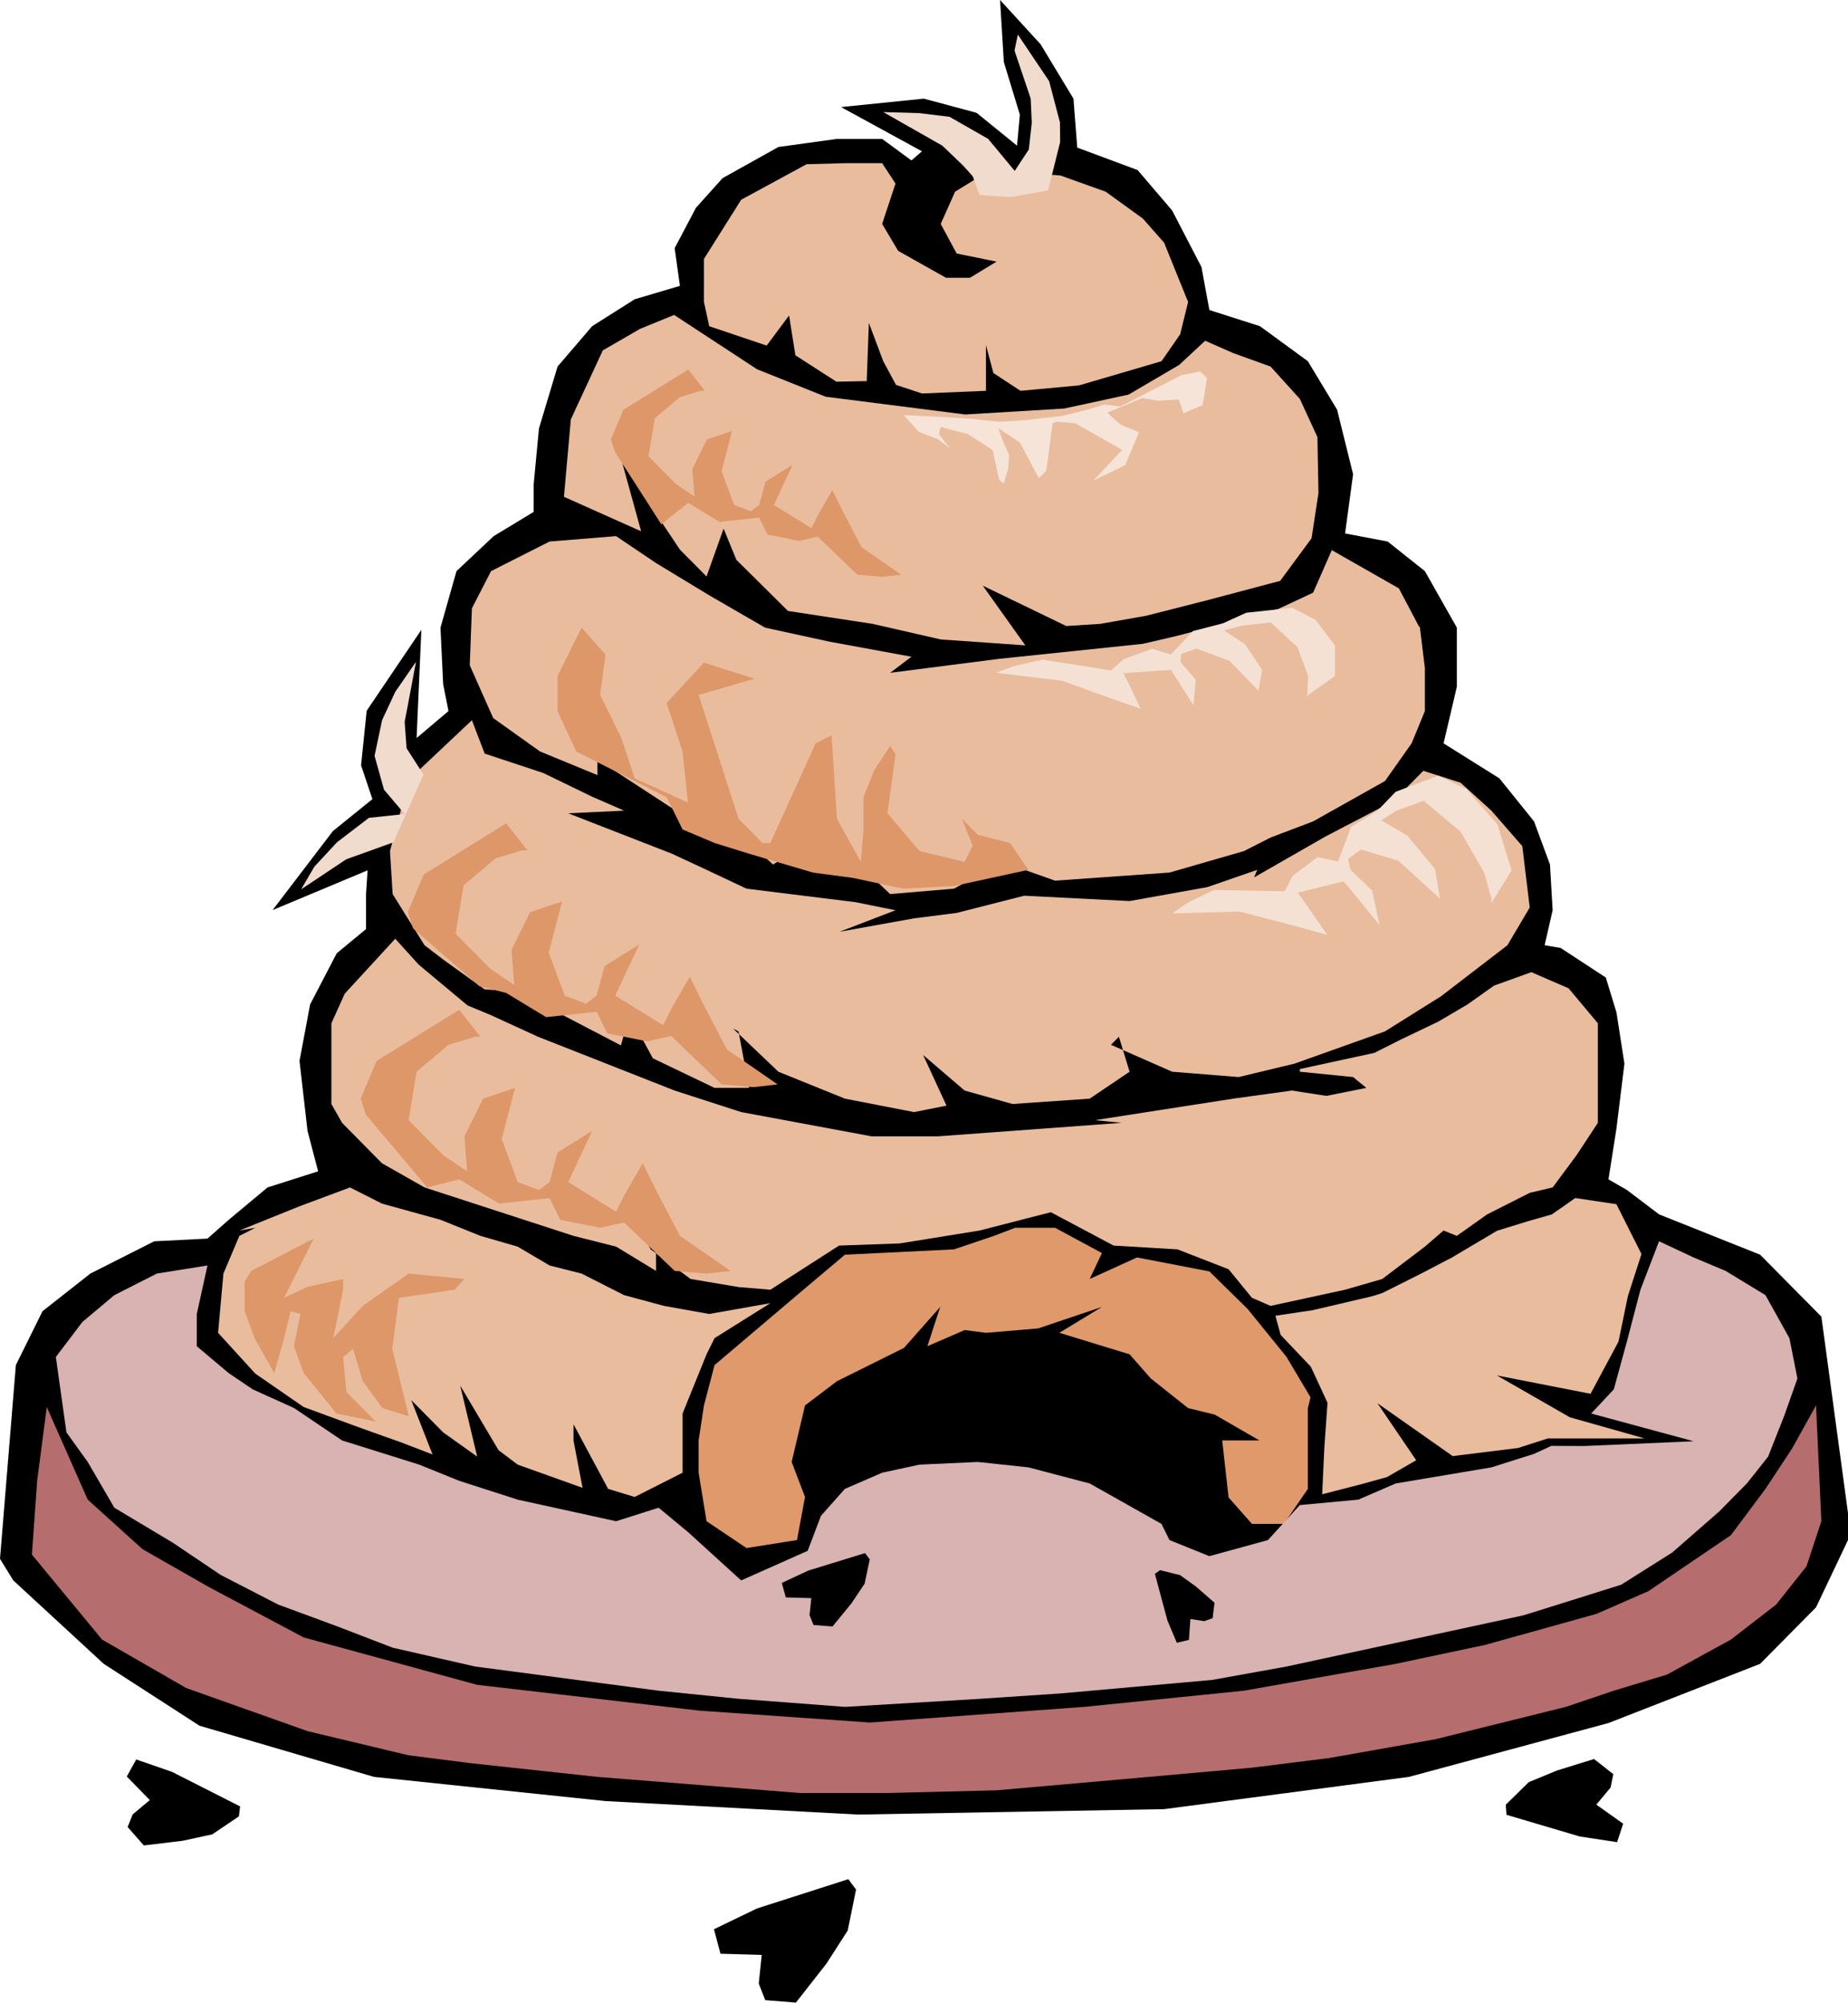 <svg xmlns="http://www.w3.org/2000/svg" width="753.517" height="816.378" fill-rule="evenodd" stroke-linecap="round" preserveAspectRatio="none" viewBox="0 0 24921 27000"><style>.brush1{fill:#000}.pen1{stroke:none}.brush2{fill:#e9bc9d}</style><path d="m179 21307 1220 1125 1291 834 2353 690 3122 326 3408 182 4126-73 3301-435 2691-726 2045-798 754-762 431-907v-363l-359-2649-826-835-1363-544-431-327-251-145 108-689 107-871-107-689-144-472-610-399-215-36 108-472-36-617-215-581-467-580-753-472 179-762v-798l-431-762-502-399-574-109 108-798-216-871-394-653-646-472-682-218-107-580-395-762-466-545-814-303-51-660-444-734-546-596 51 836 216 710-38 418-546-443-711-191-1116 114 1091 596-142 123-395-290h-610l-789 109-753 420-359 400-287 544 71 508-610 181-574 363-466 544-251 835-72 762v363l-538 326-502 472-216 762 36 762 72 363-430 363 64-1458-737 1090-76 736 153 456-533 431-813 1065 1281-536-21 320v472l-395 326-359 690-143 762 108 943 143 545-682 217-523 436-287 254-718 36-861 435-646 508-359 726L0 21016l179 291z" class="pen1 brush1"/><path d="m10389 17569-753 472-108 218-323 798v798l-646 327-358-109-467-871v218l122 639-875-313-258-195-517-871 229 958-459-327-430-435 287 733-416-160-531-189-790-290-652-450-503-551 72-799 215-508 216-109-216 37 811-327 681-254 431 218 789 218 539 217 502 145 430 254 431 109 574 291 538 145 610 109 825-146zm-4743-4564-316-349-681 741-180 399v1088l144 254 538 545 574 326 2009 653 574 145 539 327v-327l-431-580 72 109 287 508 538 399 646 109 430 36 926-595 818-29 1077-174 961-247 847 450 861 51 689 268 315 385 251 109 1005-218 502-145 574-436 252-217 179 72 409-290 574-290 309-73 323-435 287-436v-1342l-395-472-502-217-503 181-358 254-395 232-502 240-359 181-1005 218v36l718 72 179 146-538 108-466-72-790 109-1865 290 358 36-2475 182h-897l-1758-327-897-290-1844-726-632-290-316-131-660-551z" class="pen1 brush2"/><path d="m17270 17997 407 429 225 486-43 610-29 624 550-142 324-90 394-227-523-769 1015 713 881-109 401-129h1307l-1009-285-983-564 1262 247 377-703 127-615 183-566-338-672-555-83-316 221-317 90-422 130-607 360-416 217-524 263-141 44-799 187-502 75 71 258z" class="pen1 brush2"/><path d="m9528 20509 539 362 681-108 108-581-180-472 180-762 430-326 905-450 488-552-173 530 503-218 287 37 703-59 861-290-574 349 947 290 287 326 502 399 359 88 603 348h-502l86 769 315 356h431l323-472v-1089l36-145-323-544-524-646-517-508-976-188-638 290 165-349-632-341h-538l-287 109-538 182-1471 72-646 545-1112 943-143 544-72 472v435l107 654z" class="pen1" style="fill:#df996b"/><path d="m18792 10799 402-407 502 160 416 377 417 479 100 827-301 509-897 689-754 472-1220 435-753 181-897-72-825-363 107-109 144 472-538 363-1041 72-645-181-560-479 315 682-437 87-933-181-897-363-610-581 72 37 143 762h-466l-832-399-316-581-115 407-1392-726-445-29-545-392-266-203-430-690-36-580 258-966 847-798 172 450 789 261 660 320 431 188-753 36 1399 545 466 217 539 254 1470 182 539 109-754 290 1005-181 574-73 911-232 1421 72 1048-188 674-233-43 102 962-551 918-479z" class="pen1 brush2"/><path d="M19144 8462v-36l71 580v581l-179 435-359 508-969 544-574 218-358 182-1005 290-1543 109-717-254-180 108-466 254-861 73-610-580-323-218-646 399-681-617-180-218-395 145-1112-725v210l-775-319-631-450-316-711 29-769 258-501 789-399 897-73 539 363 717 435 754 436 868 189 1105 203-287 217 1464-188 1944-203 467-109 825-218 538-145 466-218 252-573 904 515 280 530z" class="pen1 brush2"/><path d="m15900 4921 352-327 380 167 502 181 395 436 237 515 14 755-93 609-423 574-983 261-826 210-617 109-459 29-1126-544 574 805-1141-80-919-210-1141-174-696-690-172-420-230 645-359-362-775-1161 252 914-1041-465 93-1044 431-930 502-290 460-188 1119 733 926 370 1880 239 1334-80 869-188 681-399z" class="pen1 brush2"/><path d="m12901 3418-215-399 194-435 473-291 947 73 610 218 502 363 287 326 323 798-107 436-252 363-1112 326-789 73-366-240-100-377v617l-862 36-351-116-172-319-194-516-29 784-409 8-553-356-85-537-302 406-775-261-71-327v-580l502-798 882-479 517-14h502l180 275-180 544 216 363 645 363h323l359-218-538-109z" class="pen1 brush2"/><path d="m2798 17061-682 109-574 291-431 362-358 472 143 1016 287 399 359 617 789 472 646 435 775 399 789 291 754 290 1112 254 2475 326 1077 109 1435 109 1830-109 1076-72 976-87 1069-95 1005-181 3193-690 466-145 854-268 689-435 632-552 373-378 287-362 215-545 180-508-108-544-323-580-538-327-431-181-466-218-251 653-180 689-179 654-305 326 1381 374-1472 64-447-2-233 108-575 182-1291 217-503 218-789 73-430 472-790 217-538-217-108-218-968-545-825-217-682-73-789 36-503 109-502 218-323 363-179 472-897 399-718-653-395-327-574 182-1327-291-789-254-539-218-1040-326-646-436-559-253-323-218-431-363v-435l144-654z" class="pen1" style="fill:#d9b2b2"/><path d="m502 19957-72 1002 947 1146 1134 653 1636 581 1363 326 861 109 1686 182 2727 217h1184l1471-36 1650-145 1794-160 1041-130 1435-254 1758-436 646-218 717-217 862-472 610-472 409-515 201-609-72-1561-323 581-359 544-466 624-1113 755-696 305-1507 420-1205 255-2045 362-2153 218-2892 211-2296-160-3000-348-2339-639-1284-682-890-508-739-668-552-1248-129 987z" class="pen1" style="fill:#b66d6d"/><path d="M6479 13977h-72l-359 109-430 363-108 653 466 472 323 218-36-472 252-508 430-145-179 689 215 581 287 108 143-108 108-400 466-290-322 690 645 399 108-218 251-435 180 362 322 617 682 472-323 36-430-36-682-653-323 72-538-108-144-291-681 73-538-327-431 109-825-980-72-217 215-508 1113-690 287 363zm-2250 2722-840 435-89 145v399l133 363 265 472 133-472 88-363 133 37-89 435 133 363 442 544 531 109-398-399-44-472 133-109 132 436 266 362 354 109-222-907 89-689 752-109 132-145-751-73-620 436-398 435 133-653v-145l-487 109-309 145 398-798zm2884-5235h-71l-359 109-431 362-108 654 467 471 323 218-36-472 251-508 431-145-180 690 215 580 287 109 144-109 108-399 466-290-323 689 646 399 108-218 251-435 179 363 323 617 682 471-323 37-431-37-681-653-323 73-539-109-143-290-682 72-538-326-362-92-894-779-71-218 215-508 1112-689 287 363zm2393-6196h-56l-282 86-338 285-85 513 367 371 253 171-28-371 197-399 338-114-141 542 169 456 226 85 112-85 85-314 366-228-253 542 507 313 84-171 197-342 141 285 254 485 535 370-254 29-338-29-535-513-253 57-423-85-113-228-535 57-422-257-363 290-623-974-57-171 169-399 874-542 225 285zM7842 8462l-323 653v472l251 544 1220 617 215 435 431 182 466 145 861 254 539 72 681 145 682-36 1005-218-251-362-431-109-215-218 143 363-107 218-610-145-431-509 108-798-72-109-215 327-144 363v435l-36 436-323-581-72-1125-215 109-610 1343h-107l-323-327-538-1669 753-218-681-217-503 544 215 653 72 689-718-326-179-544-287-581 72-544-323-363z" class="pen1" style="fill:#de9768"/><path d="m20111 12175 3-56-98-352-318-553-499-418-368 134-204 130 351 205 375 454 65 397-557-510-507-153-175 128 34 146 292 282 98 460-483-588-620 155 130 179 268 390-433-120-749-196-910 26 221-150 344-166 952 17 112-211 334-249 275 59 176-467 352-215 249-258 574-217 380 181 416 472 194 624-274 440zm-2499-2785 19-37 10-239-144-389-359-333-395 44-235 64 281 185 232 348-51 279-390-403-446-165-205 72-7 111 204 237-32 344-304-478-641 46 78 153 156 326-386-134-673-243-892-108 253-93 377-83 922 145 164-149 390-144 251 78 299-316 403-104 315-143 621-67 315 165 260 343-1 413-389 275z" class="pen1" style="fill:#f5e1d4"/><path d="m16218 5463 60-368-94-87-253 50-822 422-210-26-280 81-292 72-533 61-315 19-408-43-371-22-514-26 205 226 259 100 160 124-147-192 19-97 366 94 337 215 90 404 61 49 60-197 12-189-83-187-64-174 293 194 255 482 101-102 85-640 60-21 247 22 631 359-389 414 431-210 184-442-250-104-178-160 474-198 211 37 280-17 64 185 258-108z" class="pen1" style="fill:#f6e4d8"/><path d="m11729 21023-64-84-763 235-359 167 54 195 344 10-24 230 54 132 256 20 256-313 177-265 69-327zm3915 146-70 50 170 630 126 299 163-39 20-281 189 28 111-40 25-208-251-219-213-153-270-67zM3222 24488l16-134-919-466-482-167-127 230 310 318-230 192-69 171 219 248 520-62 402-87 360-243zm17084-157 9 136 987 292 505 77 82-249-362-257 192-230 37-181-260-204-500 155-380 157-310 304zm-8762 1144-104-140-1232 395-580 280 88 330 556 16-40 387 88 223 413 33 413-527 286-445 112-552z" class="pen1 brush1"/><path d="m14134 2568 162-651-2-266-146-557-422-628-45 216 218 646 15 328-40 359-190 289-359-432-520-297-410-50-484-14 797 453 281 269 129 144 92 253 421 27 503-89zm-8423 7875-228-355-26-355 77-405 76-406-280 406-177 380-102 482 127 456 279 329-482 51-431 330-305 329-178 305 610-406 355-127 279-101 406-913z" class="pen1" style="fill:#f1dbcd"/></svg>
